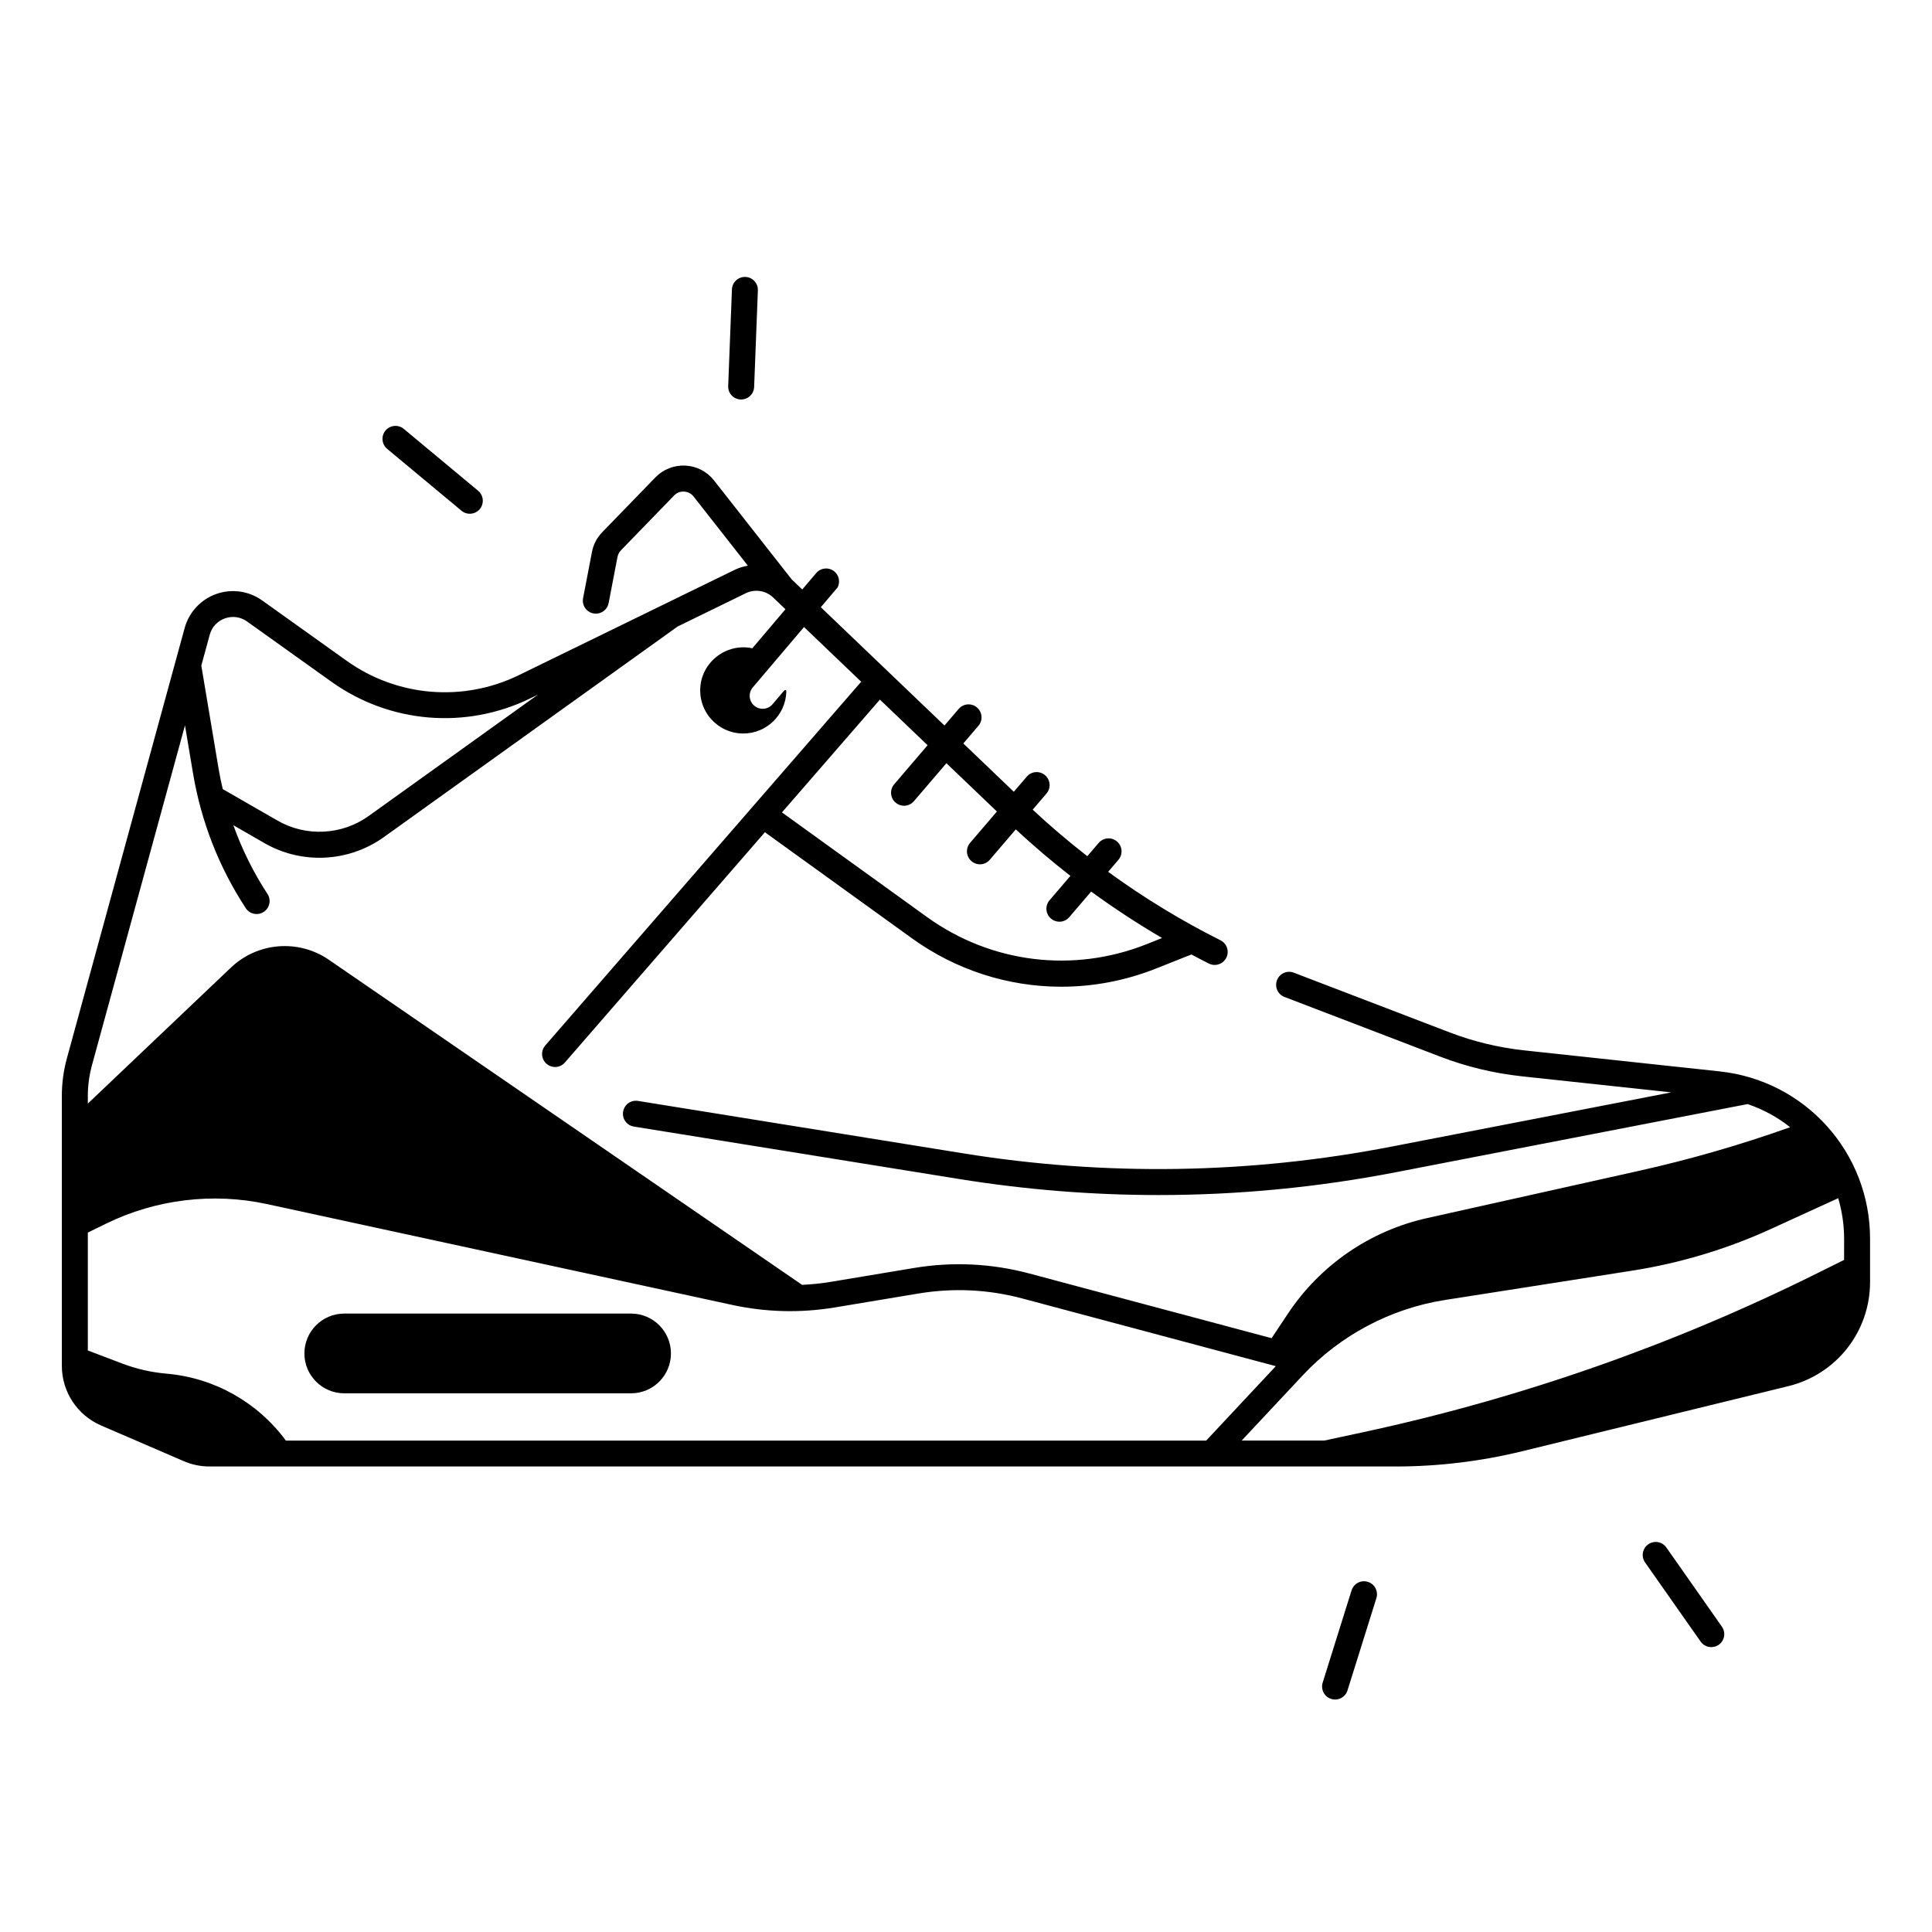 <?xml version="1.0" encoding="UTF-8"?>
<!-- Uploaded to: SVG Repo, www.svgrepo.com, Generator: SVG Repo Mixer Tools -->
<svg fill="#000000" width="800px" height="800px" version="1.1" viewBox="144 144 512 512" xmlns="http://www.w3.org/2000/svg">
 <g>
  <path d="m599.74 427.93-51.797-5.57c-6.762-0.727-13.41-2.332-19.77-4.762l-41.309-15.832c-1.781-0.68-3.769 0.207-4.449 1.988-0.68 1.781 0.207 3.769 1.988 4.449l41.309 15.832c6.906 2.648 14.141 4.387 21.492 5.188l39.695 4.269-74.156 14.375c-37.531 7.273-75.691 7.883-113.43 1.789l-86.238-13.902c-1.879-0.305-3.641 0.973-3.945 2.856-0.305 1.879 0.973 3.652 2.856 3.945l86.238 13.902c17.543 2.824 35.168 4.242 52.793 4.242 21.086 0 42.164-2.027 63.035-6.07l93.078-18.035c4.144 1.398 7.941 3.492 11.277 6.129l-0.117 0.039c-13.098 4.664-26.461 8.512-40.027 11.543l-56.098 12.508c-15.086 3.367-28.289 12.43-36.84 25.297l-4.34 6.523-64.207-17.141c-10.027-2.676-20.309-3.168-30.543-1.465l-22.102 3.68c-2.519 0.422-5.039 0.668-7.566 0.797l-125.42-86.156c-8.051-5.519-18.852-4.664-25.93 2.055l-37.941 36.059v-2.027c0-2.766 0.375-5.512 1.102-8.176l24.641-90.027 2.125 12.664c2.156 12.84 6.859 24.887 13.984 35.777 0.66 1.012 1.762 1.555 2.883 1.555 0.648 0 1.301-0.176 1.879-0.562 1.594-1.043 2.035-3.18 0.992-4.762-3.758-5.746-6.762-11.836-9.043-18.215l8.234 4.742c4.516 2.598 9.555 3.887 14.582 3.887 6.004 0 11.984-1.84 17.055-5.461l77.875-55.832 18.066-8.816c2.391-1.172 5.305-0.719 7.223 1.121l3.277 3.129-8.777 10.344c-1.957-0.422-4.102-0.363-6.316 0.453-3.965 1.465-6.898 5.059-7.41 9.258-0.855 6.957 4.547 12.871 11.324 12.871 6.148 0 11.16-4.859 11.406-10.953 0.031-0.641-0.285-0.766-0.699-0.277l-2.941 3.465c-0.68 0.809-1.652 1.219-2.629 1.219-0.789 0-1.574-0.266-2.223-0.816-1.445-1.23-1.625-3.406-0.395-4.852l13.578-16 15.152 14.496-83.719 96.395c-1.25 1.438-1.094 3.609 0.344 4.859 0.648 0.57 1.457 0.848 2.254 0.848 0.965 0 1.918-0.402 2.598-1.191l53.008-61.027 38.926 28.082c11.777 8.5 25.625 12.859 39.625 12.859 8.453 0 16.973-1.594 25.133-4.832l9.34-3.711c1.535 0.816 3.07 1.625 4.625 2.402 1.703 0.855 3.769 0.168 4.625-1.535s0.168-3.769-1.535-4.625c-10.43-5.234-20.379-11.305-29.777-18.145l2.727-3.188c1.238-1.445 1.062-3.621-0.383-4.852-1.445-1.238-3.621-1.062-4.852 0.383l-3.012 3.512c-5-3.887-9.832-8-14.477-12.328l3.66-4.281c1.238-1.445 1.062-3.621-0.383-4.852-1.445-1.238-3.621-1.062-4.852 0.383l-3.426 4.004-13.383-12.801 4.004-4.684c1.238-1.445 1.062-3.621-0.383-4.852-1.445-1.238-3.621-1.062-4.852 0.383l-3.758 4.398-32.777-31.352 4.457-5.254c0.707-1.387 0.414-3.141-0.828-4.191-1.445-1.23-3.621-1.055-4.852 0.395l-3.691 4.348-2.805-2.676-20.574-26.215c-1.84-2.352-4.606-3.789-7.586-3.938-2.981-0.156-5.883 0.984-7.961 3.129l-14.082 14.523c-1.406 1.445-2.352 3.258-2.727 5.246l-2.352 12.242c-0.355 1.871 0.867 3.672 2.734 4.035 0.215 0.039 0.441 0.059 0.66 0.059 1.613 0 3.059-1.141 3.375-2.793l2.352-12.242c0.129-0.66 0.441-1.258 0.906-1.742l14.082-14.523c0.699-0.727 1.633-1.102 2.656-1.043 1.004 0.051 1.91 0.523 2.527 1.309l14.375 18.32c-1.219 0.207-2.422 0.582-3.562 1.141l-57.113 27.867c-14.781 7.211-32.273 5.758-45.656-3.809l-22.387-15.988c-3.531-2.519-8.09-3.16-12.172-1.703-4.094 1.457-7.211 4.82-8.363 9.012l-31.199 114c-0.895 3.258-1.348 6.621-1.348 9.996v71.527c0 6.879 4.082 13.086 10.391 15.812l21.934 9.465c2.164 0.934 4.469 1.406 6.828 1.406h314.32c11.285 0 22.574-1.359 33.543-4.043l70.523-17.25c12.754-3.121 21.656-14.465 21.656-27.59v-11.453c0.012-22.848-17.129-41.93-39.848-44.367zm-209.92-86.438-8.855 10.363c-1.238 1.445-1.062 3.621 0.383 4.852 0.648 0.551 1.445 0.828 2.234 0.828 0.973 0 1.938-0.414 2.617-1.211l8.609-10.066 13.383 12.801-7.113 8.316c-1.238 1.445-1.062 3.621 0.383 4.852 0.648 0.551 1.445 0.828 2.234 0.828 0.973 0 1.938-0.414 2.617-1.211l6.879-8.051c4.656 4.32 9.484 8.434 14.477 12.328l-5.531 6.465c-1.238 1.445-1.062 3.621 0.383 4.852 0.648 0.551 1.445 0.828 2.234 0.828 0.973 0 1.938-0.414 2.617-1.211l5.797-6.781c6.051 4.418 12.32 8.52 18.793 12.309l-4.121 1.645c-19.453 7.723-41.211 5.027-58.184-7.211l-38.426-27.719 25.957-29.895zm-190.24-29.273c0.562-2.047 2.027-3.633 4.023-4.34s4.133-0.414 5.863 0.816l22.387 15.988c15.438 11.031 35.629 12.715 52.684 4.387l2.035-0.992-44.871 32.168c-7.106 5.098-16.602 5.57-24.176 1.211l-14.496-8.344c-0.414-1.77-0.789-3.551-1.094-5.363l-4.586-27.355zm20.172 213.54c-7.418-10.066-18.824-16.57-31.418-17.703l-0.305-0.031c-3.996-0.355-7.93-1.258-11.68-2.688l-9.074-3.445v-31.25l4.852-2.371c13.164-6.445 28.309-8.285 42.629-5.176l123.3 26.727c8.984 1.949 18.137 2.164 27.207 0.66l22.102-3.68c9.27-1.543 18.566-1.102 27.641 1.328l67.098 17.918-18.461 19.73h-243.89zm412.96-47.871-7.231 3.59c-38.188 18.98-78.602 33.113-120.29 42.086l-10.223 2.195h-21.902l16.195-17.309c9.93-10.609 23.301-17.691 37.648-19.938l49.625-7.773c12.742-1.996 25.141-5.727 36.859-11.09l17.75-8.117c1.012 3.426 1.566 7.047 1.566 10.785l-0.004 5.57z"/>
  <path d="m311.24 492.11h-76.004c-5.836 0-10.566 4.734-10.566 10.566 0 5.836 4.734 10.566 10.566 10.566h76.004c5.836 0 10.566-4.734 10.566-10.566s-4.731-10.566-10.566-10.566z"/>
  <path d="m266.3 279.35c1.465 1.219 3.633 1.012 4.852-0.441 0.148-0.176 0.266-0.355 0.375-0.551 0.777-1.418 0.473-3.227-0.816-4.301l-19.699-16.395c-1.465-1.219-3.633-1.012-4.852 0.441-1.211 1.457-1.012 3.633 0.441 4.852z"/>
  <path d="m340.27 249.87c1.348 0.051 2.547-0.68 3.16-1.781 0.246-0.453 0.402-0.973 0.422-1.523l0.992-25.605c0.078-1.898-1.406-3.504-3.305-3.57-1.898-0.07-3.504 1.406-3.57 3.305l-0.992 25.605c-0.094 1.895 1.395 3.488 3.293 3.57z"/>
  <path d="m585.6 554.1c-1.094-1.555-3.238-1.938-4.801-0.836-1.555 1.094-1.93 3.238-0.836 4.801l14.719 20.969c0.816 1.16 2.215 1.664 3.512 1.398 0.453-0.09 0.887-0.277 1.289-0.551 1.555-1.094 1.93-3.238 0.836-4.801z"/>
  <path d="m506.5 563.21c-1.812-0.57-3.75 0.441-4.32 2.254l-7.656 24.453c-0.57 1.812 0.441 3.75 2.254 4.32 0.582 0.176 1.16 0.207 1.723 0.09 1.191-0.246 2.215-1.113 2.598-2.344l7.656-24.453c0.57-1.82-0.434-3.75-2.254-4.32z"/>
 </g>
</svg>